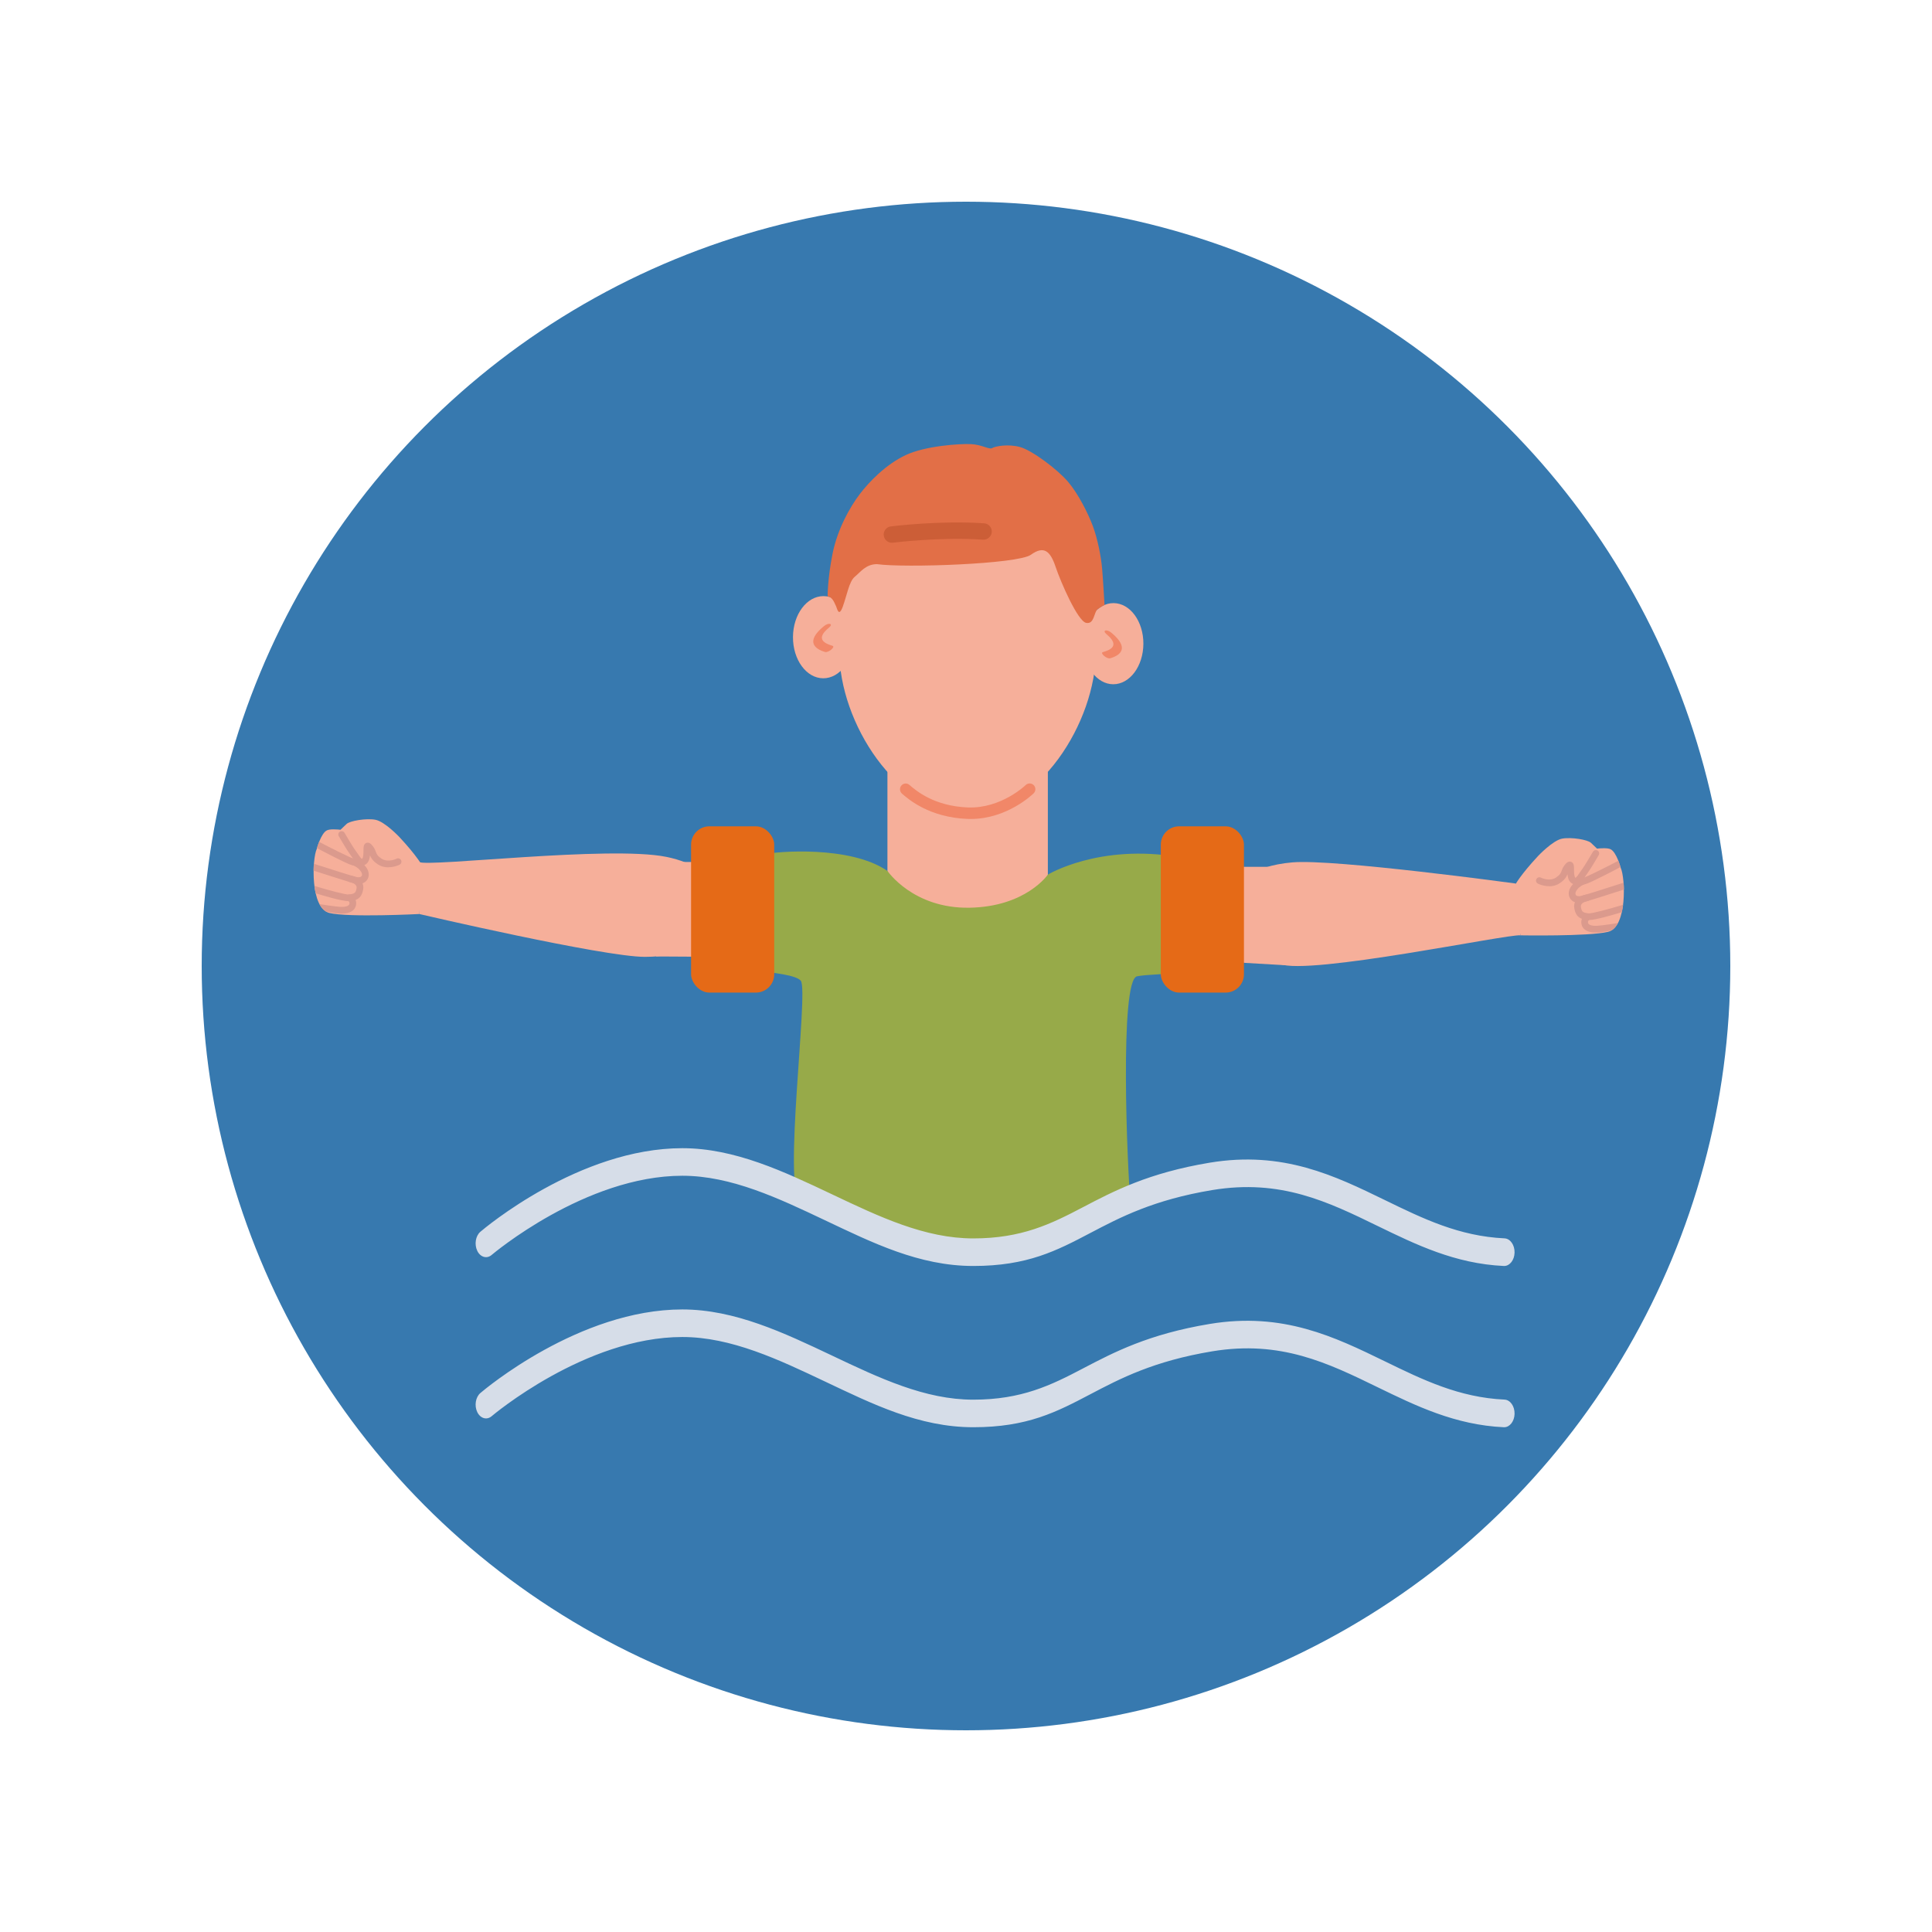 <?xml version="1.0" encoding="UTF-8"?> <svg xmlns="http://www.w3.org/2000/svg" id="Ebene_1" viewBox="0 0 300 300"><circle cx="150" cy="150" r="118.68" style="fill: #3779af;"></circle><path d="M235.4,137.2s-28.26-3.86-34.73-3.29-8.74,3.2-11.01,5.83c-2.27,2.63,4.59,8.1,9.05,9.94,4.47,1.84,35.54-4.7,37.38-4.44l-.7-8.04Z" style="fill: #f6af9a;"></path><path d="M65.07,141.92s28.56,6.66,35.06,6.66,8.99-2.42,11.47-4.84.67-8.91-8.15-10.69c-8.82-1.78-36.97,1.61-38.38.8v8.07Z" style="fill: #f6af9a;"></path><ellipse cx="172.87" cy="99.95" rx="6.3" ry="4.66" transform="translate(72.09 272.33) rotate(-89.72)" style="fill: #f6af9a;"></ellipse><ellipse cx="127.84" cy="98.94" rx="6.38" ry="4.72" transform="translate(28.29 226.3) rotate(-89.72)" style="fill: #f6af9a;"></ellipse><path d="M172.38,102.22c-.5.14-1.63-.82-1.13-.96,1.05-.3,2.78-.94.58-2.77-.74-.61,0-.86.75-.24,2.92,2.43,1.31,3.54-.2,3.97Z" style="fill: #f18768;"></path><path d="M128.12,101.24c.5.15,1.66-.81,1.15-.96-1.06-.32-2.8-.98-.56-2.81.75-.61,0-.87-.76-.25-2.98,2.43-1.36,3.57.16,4.02Z" style="fill: #f18768;"></path><path d="M55.72,129.2c-1.26-.1-4.04-.7-4.96-.26s-1.57,2.87-1.57,2.87c-.73,1.54-1.05,9.24,1.97,9.96,3.02.72,13.91.16,13.91.16l.6-4.34-.09-3.13s-.78-1.5-3.57-4.49c0,0-2.28-2.42-3.73-2.68s-3.97.17-4.47.66-1.08,1.03-1.08,1.03" style="fill: #f6af9a;"></path><path d="M150.25,126.28h0c-11,0-19.92-14.13-19.92-25.13v-11.65c0-11,8.92-19.92,19.92-19.92h0c11,0,19.92,8.92,19.92,19.92v11.65c0,11-8.92,25.13-19.92,25.13Z" style="fill: #f6af9a;"></path><rect x="137.8" y="116.93" width="24.91" height="27.66" style="fill: #f6af9a;"></rect><path d="M150.72,127.17c-.17,0-.34,0-.51-.01-5.87-.24-9.09-3-10.14-3.91-.37-.32-.43-.89-.11-1.27.32-.37.87-.43,1.24-.11,1.07.92,3.84,3.3,9.09,3.51,5.15.2,8.93-3.43,8.97-3.47.35-.34.91-.34,1.26.01.34.35.34.91-.01,1.26-.17.17-4.12,3.99-9.78,3.99Z" style="fill: #f18768;"></path><polygon points="104.23 133.85 113.77 133.85 112.16 148.58 101.88 148.52 104.23 133.85" style="fill: #f6af9a;"></polygon><polygon points="189.22 134.6 199.86 134.6 199.59 149.88 189.22 149.28 189.22 134.6" style="fill: #f6af9a;"></polygon><path d="M137.8,135.23s3.97,5.87,12.74,5.72c8.77-.15,12.17-5.14,12.17-5.14,0,0,7.95-4.84,20.36-2.72,0,0,4.99,0,7.11.15s1.06,16.39.91,17.15-11.8.66-14.53,1.21-1.56,29.59-.95,36.1c-22.18,13.38-48.64.47-51.37-1.35s1.33-32.33.12-34.04-14.22-1.82-14.68-2.27-.61-17.37,1.36-17.67,5.6.79,7.57.3,13.47-1.4,19.19,2.57Z" style="fill: #97aa49;"></path><rect x="180.25" y="128.31" width="12.91" height="25.82" rx="2.85" ry="2.85" style="fill: #e56a17;"></rect><rect x="107.31" y="128.31" width="12.91" height="25.82" rx="2.85" ry="2.85" style="fill: #e56a17;"></rect><path d="M233.57,196.58s-.04,0-.06,0c-7.56-.35-13.66-3.33-19.57-6.2-7.75-3.78-15.08-7.34-25.69-5.59-9.11,1.51-14.32,4.24-18.91,6.65-5.25,2.76-9.79,5.14-18.21,5.14s-15.68-3.62-23.05-7.11c-7.15-3.39-14.54-6.9-22.13-6.9-15.06,0-29.47,12.18-29.61,12.3-.75.64-1.75.35-2.23-.64-.48-.99-.27-2.32.48-2.96.62-.53,15.36-12.98,31.36-12.98,8.15,0,15.81,3.64,23.22,7.15,7.43,3.53,14.46,6.86,21.96,6.86s12.07-2.24,17.02-4.84c4.77-2.5,10.18-5.34,19.7-6.92,11.39-1.89,19.43,2.03,27.2,5.81,5.93,2.89,11.53,5.61,18.57,5.94.89.04,1.59,1.03,1.56,2.22-.03,1.16-.75,2.07-1.61,2.07Z" style="fill: #d6dde8;"></path><path d="M233.57,221.62s-.04,0-.06,0c-7.56-.35-13.66-3.33-19.57-6.2-7.75-3.78-15.08-7.34-25.69-5.59-9.11,1.51-14.32,4.24-18.91,6.65-5.25,2.76-9.79,5.14-18.21,5.14s-15.68-3.62-23.05-7.11c-7.15-3.39-14.54-6.9-22.13-6.9-15.06,0-29.47,12.18-29.61,12.3-.75.64-1.75.35-2.23-.64-.48-.99-.27-2.32.48-2.96.62-.53,15.36-12.98,31.36-12.98,8.15,0,15.81,3.64,23.22,7.15,7.43,3.53,14.46,6.86,21.96,6.86s12.07-2.24,17.02-4.84c4.77-2.5,10.18-5.34,19.7-6.92,11.39-1.89,19.43,2.03,27.2,5.81,5.93,2.89,11.53,5.61,18.57,5.94.89.04,1.59,1.03,1.56,2.22-.03,1.16-.75,2.07-1.61,2.07Z" style="fill: #d6dde8;"></path><path d="M60.3,134.68c-.53,0-1.13-.12-1.68-.5-.77-.53-1.01-.97-1.17-1.37-.04.48-.16.96-.5,1.28-.24.23-.56.34-.92.32-.49-.03-.83-.51-1.39-1.34-.12-.18-.24-.36-.35-.5-.44-.58-1.63-2.64-1.69-2.73-.14-.25-.06-.57.19-.71.25-.14.56-.06.71.19.34.58,1.29,2.19,1.62,2.63.12.16.25.35.38.54.18.26.5.73.66.88.05,0,.07-.03.08-.04.19-.18.2-.88.2-1.25,0-.55,0-1.02.44-1.19.18-.07.47-.09.8.25.41.43.56.8.67,1.11.14.37.24.64.86,1.06,1.01.7,2.36.04,2.37.03.25-.13.57-.03.7.23.13.26.03.57-.23.7-.05.03-.81.4-1.75.4Z" style="fill: #db9a8d;"></path><path d="M49.54,130.72c1.77.93,4.84,2.47,5.37,2.61.2.05.3.04.35.04.12-.19.36-.28.58-.21.27.08.43.37.35.65,0,.03-.19.61-1,.61-.15,0-.33-.02-.53-.07-.83-.21-4.97-2.4-5.45-2.66.09-.29.2-.62.33-.96ZM55.2,133.5s0,0,0,0c0,0,0,0,0,0ZM55.2,133.5h0Z" style="fill: #db9a8d;"></path><path d="M48.69,135.19c.6.19,5.76,1.86,6.37,1.99.21.06.42.08.61.08.59,0,1.08-.24,1.37-.69.38-.59.26-1.39-.29-2.04-.54-.73-1.47-1.11-1.58-1.15-.27-.1-.57.03-.67.3-.1.27.03.57.29.67.21.08.81.38,1.14.82.27.32.36.65.23.85-.12.2-.46.26-.87.15-.44-.09-4.21-1.29-6.56-2.05-.03.38-.04.74-.05,1.07Z" style="fill: #db9a8d;"></path><path d="M48.81,137.56c2.18.67,4.94,1.4,5.38,1.34.79-.11,1.07-.19,1.18-1.01.09-.69-.94-.89-.99-.89-.28-.05-.47-.32-.42-.6.05-.28.32-.47.6-.42.72.12,2.03.71,1.84,2.06-.23,1.65-1.29,1.79-2.07,1.9-.04,0-.1,0-.15,0-1.09,0-4.11-.9-5.17-1.23-.08-.37-.15-.76-.2-1.15Z" style="fill: #db9a8d;"></path><path d="M50.61,141.53c.1.02,1.35.3,2.2.34.09,0,.17,0,.25,0,1.25,0,2.05-.47,2.22-1.3.18-.9-.44-1.46-.8-1.63-.26-.12-.57-.02-.69.24-.12.26-.02.57.24.69.01,0,.3.15.23.49-.08.39-.81.49-1.4.46-.78-.04-3.23-.42-3.25-.43.29.54.62.93,1,1.13Z" style="fill: #db9a8d;"></path><path d="M245.13,132.13c1.26-.1,4.04-.7,4.96-.26s1.57,2.87,1.57,2.87c.73,1.54,1.05,9.24-1.97,9.96-3.02.72-13.59.54-13.59.54l-.91-4.72.09-3.13s.78-1.5,3.57-4.49c0,0,2.28-2.42,3.73-2.68s3.97.17,4.47.66,1.08,1.03,1.08,1.03" style="fill: #f6af9a;"></path><path d="M240.55,137.62c.53,0,1.13-.12,1.68-.5.77-.53,1.01-.97,1.17-1.37.04.48.16.96.5,1.28.24.23.56.34.92.32.49-.03.83-.51,1.39-1.34.12-.18.24-.36.35-.5.44-.58,1.63-2.64,1.69-2.73.14-.25.06-.57-.19-.71-.25-.14-.56-.06-.71.19-.34.58-1.29,2.19-1.62,2.63-.12.16-.25.35-.38.54-.18.26-.5.73-.66.88-.05,0-.07-.03-.08-.04-.19-.18-.2-.88-.2-1.25,0-.55,0-1.02-.44-1.19-.18-.07-.47-.09-.8.25-.41.43-.56.8-.67,1.11-.14.37-.24.64-.86,1.06-1.01.7-2.36.04-2.37.03-.25-.13-.57-.03-.7.23-.13.26-.03.57.23.7.05.03.81.4,1.75.4Z" style="fill: #db9a8d;"></path><path d="M251.3,133.66c-1.77.93-4.84,2.47-5.37,2.61-.2.05-.3.04-.35.04-.12-.19-.36-.28-.58-.21-.27.08-.43.37-.35.65,0,.03.19.61,1,.61.15,0,.33-.02.53-.07.83-.21,4.97-2.4,5.45-2.66-.09-.29-.2-.62-.33-.96ZM245.65,136.44s0,0,0,0c0,0,0,0,0,0ZM245.65,136.43h0Z" style="fill: #db9a8d;"></path><path d="M252.16,138.13c-.6.19-5.76,1.86-6.37,1.99-.21.06-.42.08-.61.08-.59,0-1.08-.24-1.37-.69-.38-.59-.26-1.39.29-2.04.54-.73,1.47-1.11,1.58-1.15.27-.1.57.03.67.3.1.27-.03.57-.29.67-.21.08-.81.38-1.14.82-.27.32-.36.65-.23.85.12.2.46.26.87.15.44-.09,4.21-1.29,6.56-2.05.03.38.04.74.05,1.07Z" style="fill: #db9a8d;"></path><path d="M252.04,140.49c-2.18.67-4.94,1.4-5.38,1.34-.79-.11-1.07-.19-1.18-1.01-.09-.69.94-.89.99-.89.28-.05.47-.32.42-.6-.05-.28-.32-.47-.6-.42-.72.12-2.03.71-1.84,2.06.23,1.65,1.29,1.79,2.07,1.9.04,0,.1,0,.15,0,1.09,0,4.11-.9,5.17-1.23.08-.37.15-.76.2-1.15Z" style="fill: #db9a8d;"></path><path d="M250.24,144.47c-.1.02-1.35.3-2.2.34-.09,0-.17,0-.25,0-1.25,0-2.05-.47-2.22-1.3-.18-.9.44-1.46.8-1.63.26-.12.57-.02.69.24.12.26.02.57-.24.69-.01,0-.3.15-.23.49.08.39.81.49,1.4.46.78-.04,3.23-.42,3.25-.43-.29.54-.62.93-1,1.13Z" style="fill: #db9a8d;"></path><path d="M136.18,87.6c4.23.6,21.87,0,23.9-1.46s3.01-.57,3.83,1.87,3.45,8.46,4.75,8.71,1.19-1.71,1.79-2.13,1.06-.65,1.06-.65c-.03-.47-.2-3.55-.37-5.59s-.74-4.78-1.45-6.68c-.71-1.9-2.22-4.94-3.83-6.84-1.6-1.9-5.54-4.86-7.42-5.4s-3.94-.13-4.38.15-1.58-.55-3.34-.62-7.03.27-10.09,1.71-5.67,4.13-7.16,6.1-3.42,5.37-4.19,9.2-.77,6.63-.77,6.63c.83.11,1.14,1.24,1.3,1.51s.41,1.87,1.06.08.98-3.91,1.87-4.64,1.71-1.95,3.45-1.95Z" style="fill: #e26f47;"></path><path d="M138.49,84.28c-.63,0-1.18-.47-1.26-1.12-.09-.7.41-1.34,1.11-1.42.31-.04,7.71-.95,14.48-.48.7.05,1.23.66,1.18,1.36-.05.7-.67,1.22-1.36,1.18-6.52-.46-13.92.46-13.99.47-.05,0-.11,0-.16,0Z" style="fill: #cc5e37;"></path></svg> 
